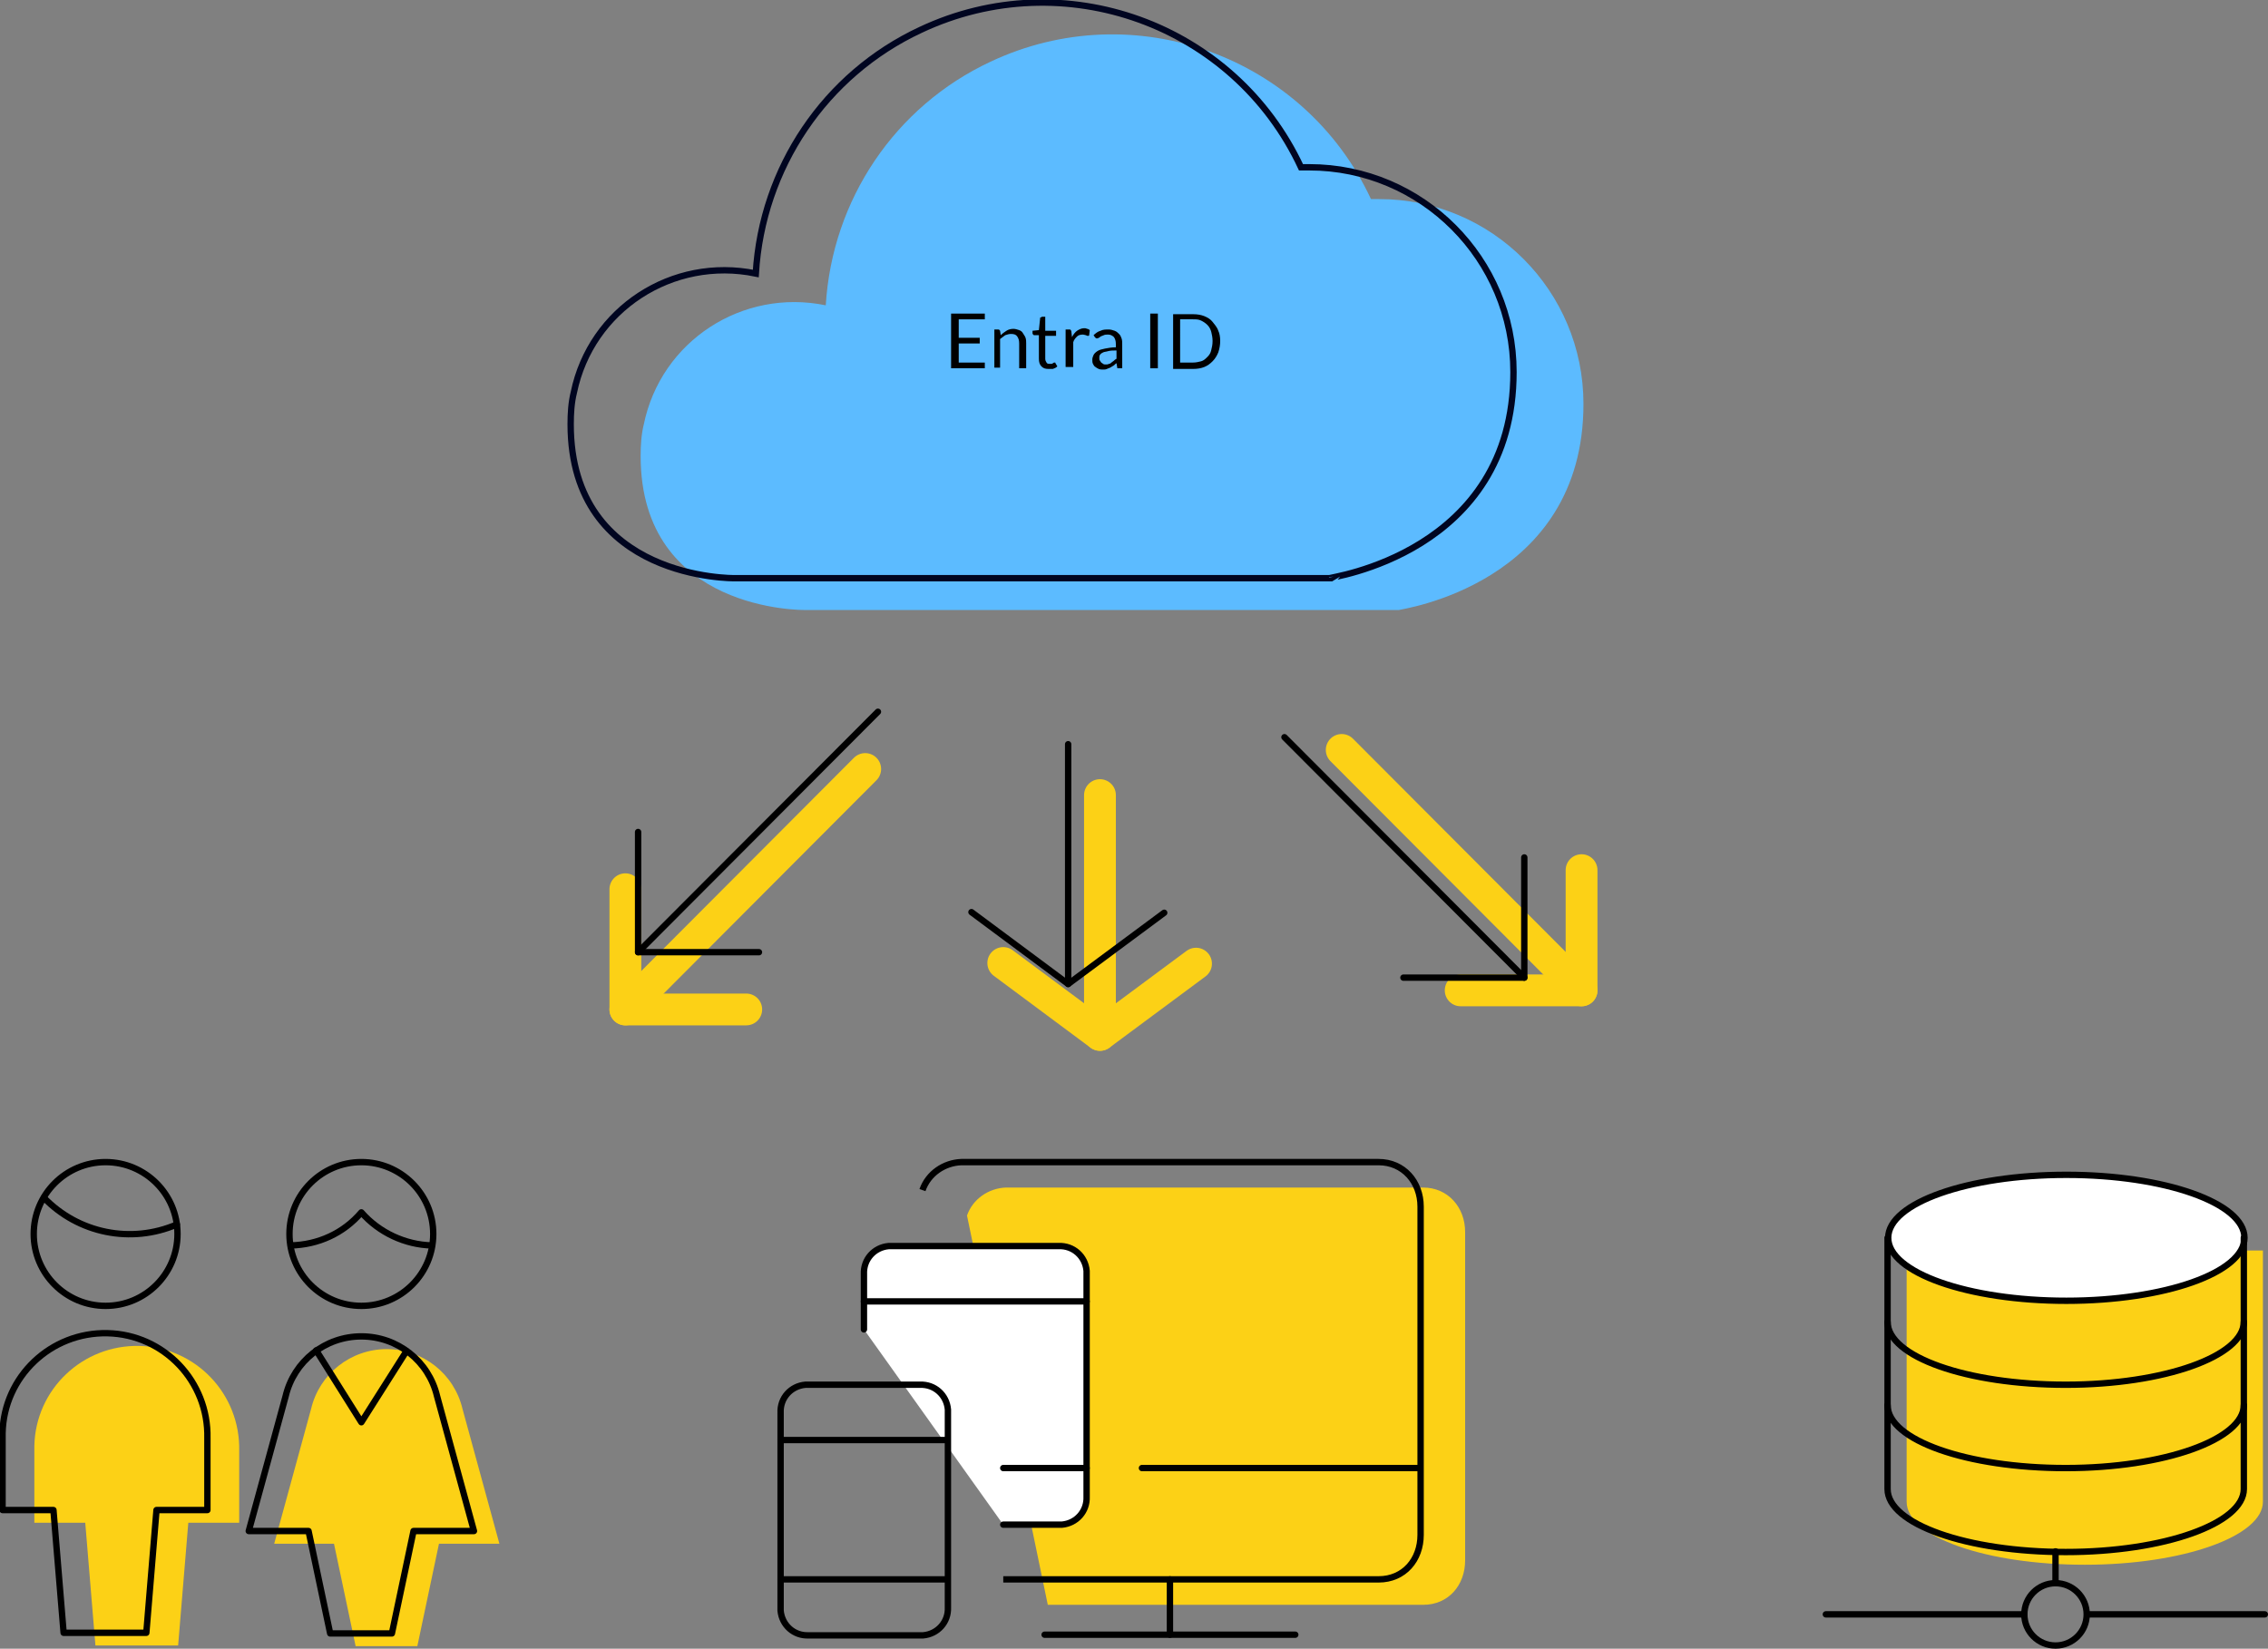 <?xml version="1.0" encoding="utf-8"?>
<!-- Generator: Adobe Illustrator 27.6.0, SVG Export Plug-In . SVG Version: 6.00 Build 0)  -->
<svg version="1.1" id="Layer_17_copy" xmlns="http://www.w3.org/2000/svg" xmlns:xlink="http://www.w3.org/1999/xlink" x="0px"
	 y="0px" viewBox="0 0 356.5 259.2" style="enable-background:new 0 0 356.5 259.2;" xml:space="preserve">
<rect x="0" y="0" width="356.5" height="259.2" fill="#808080" stroke="none"/>
<style type="text/css">
	.st0{fill:#5CBBFF;}
	.st1{fill:none;stroke:#000520;stroke-miterlimit:10;}
	.st2{fill:#FCD116;}
	.st3{fill:none;stroke:#000000;}
	.st4{fill:none;stroke:#000000;stroke-linecap:round;stroke-linejoin:round;}
	.st5{fill:#FFFFFF;stroke:#000000;stroke-linecap:round;stroke-linejoin:round;}
	.st6{fill:none;stroke:#FCD116;stroke-width:5;stroke-linecap:round;stroke-linejoin:round;}
</style>
<g>
	<path class="st0" d="M248.9,63.5c0-17.8-14.4-32.2-32.1-32.2c-0.4,0-0.8,0-1.3,0C205,8.8,178.2-0.9,155.7,9.7
		c-15,7-24.9,21.7-25.9,38.3c-13.1-2.7-25.9,5.6-28.6,18.7c0,0,0,0,0,0c-0.4,1.6-0.5,3.3-0.5,5c0,24.6,25.8,24.2,25.8,24.2h93.4
		C219.9,95.8,248.9,92,248.9,63.5z"/>
	<path class="st1" d="M237.9,58.5c0-17.8-14.4-32.2-32.1-32.2c-0.4,0-0.8,0-1.3,0C194,3.8,167.2-5.9,144.7,4.7
		c-15,7-24.9,21.7-25.9,38.3c-13.1-2.7-25.9,5.6-28.6,18.7c0,0,0,0,0,0c-0.4,1.6-0.5,3.3-0.5,5c0,24.6,25.8,24.2,25.8,24.2h93.4
		C208.9,90.8,237.9,87,237.9,58.5z"/>
</g>
<g>
	<path class="st2" d="M152,191.1c0.9-2.6,3.4-4.3,6.1-4.4h65.6c3.9,0,6.6,3.1,6.6,7v51.6c0,3.9-2.6,7-6.6,7h-59"/>
	<path class="st3" d="M145,187.1c0.9-2.6,3.4-4.3,6.1-4.4h65.6c3.9,0,6.6,3.1,6.6,7v51.6c0,3.9-2.6,7-6.6,7h-59"/>
	<line class="st4" x1="164.2" y1="257" x2="203.6" y2="257"/>
	<line class="st4" x1="183.9" y1="248.3" x2="183.9" y2="257"/>
	<line class="st4" x1="179.5" y1="230.8" x2="223.2" y2="230.8"/>
	<path class="st5" d="M135.8,209v-8.7c-0.1-2.3,1.6-4.2,3.9-4.4c0.2,0,0.3,0,0.5,0h26.2c2.3-0.1,4.2,1.6,4.4,3.9c0,0.2,0,0.3,0,0.5
		v35c0.1,2.3-1.6,4.2-3.9,4.4c-0.2,0-0.3,0-0.5,0h-8.7"/>
	<line class="st4" x1="157.7" y1="230.8" x2="170.8" y2="230.8"/>
	<path class="st4" d="M127.1,217.7h17.5c2.3-0.1,4.2,1.6,4.4,3.9c0,0.2,0,0.3,0,0.5v30.6c0.1,2.3-1.6,4.2-3.9,4.4
		c-0.2,0-0.3,0-0.5,0h-17.5c-2.3,0.1-4.2-1.6-4.4-3.9c0-0.2,0-0.3,0-0.5v-30.6c-0.1-2.3,1.6-4.2,3.9-4.4
		C126.7,217.7,126.9,217.7,127.1,217.7z"/>
	<line class="st4" x1="122.7" y1="248.3" x2="148.9" y2="248.3"/>
	<line class="st4" x1="122.7" y1="226.4" x2="148.9" y2="226.4"/>
	<line class="st4" x1="135.8" y1="204.6" x2="170.8" y2="204.6"/>
</g>
<g>
	<g>
		<polyline class="st6" points="248.6,136.8 248.6,155.7 229.6,155.7 		"/>
		<line class="st6" x1="248.6" y1="155.7" x2="210.9" y2="117.9"/>
	</g>
	<g>
		<polyline class="st6" points="98.3,139.8 98.3,158.7 117.3,158.7 		"/>
		<line class="st6" x1="98.3" y1="158.7" x2="136" y2="120.9"/>
	</g>
	<g>
		<line class="st6" x1="172.9" y1="125" x2="172.9" y2="162.7"/>
		<polyline class="st6" points="188,151.5 172.9,162.7 157.7,151.4 		"/>
	</g>
</g>
<g>
	<g>
		<polyline class="st4" points="239.6,134.8 239.6,153.7 220.6,153.7 		"/>
		<line class="st4" x1="239.6" y1="153.7" x2="201.9" y2="115.9"/>
	</g>
	<g>
		<polyline class="st4" points="100.3,130.8 100.3,149.7 119.3,149.7 		"/>
		<line class="st4" x1="100.3" y1="149.7" x2="138" y2="111.9"/>
	</g>
	<g>
		<line class="st4" x1="167.9" y1="117" x2="167.9" y2="154.7"/>
		<polyline class="st4" points="183,143.5 167.9,154.7 152.7,143.4 		"/>
	</g>
</g>
<g>
	<line class="st4" x1="16.6" y1="216.5" x2="16.6" y2="226.2"/>
	<path class="st2" d="M60.8,212.1c5.7,0,10.6,3.9,11.9,9.4l5.8,21.2H69l-3.4,16.1h-9.7l-3.4-16.1h-9.4l5.8-21.2
		C50.2,216,55.1,212.1,60.8,212.1z"/>
	<path class="st2" d="M28,258.7l1.6-19.3h8v-11.3c0.2-8.9-6.8-16.3-15.7-16.5c-8.9-0.2-16.3,6.8-16.5,15.7c0,0.3,0,0.5,0,0.8v11.3h8
		l1.6,19.3H28z"/>
	<path class="st4" d="M23,256.7l1.6-19.3h8v-11.3c0.2-8.9-6.8-16.3-15.7-16.5c-8.9-0.2-16.3,6.8-16.5,15.7c0,0.3,0,0.5,0,0.8v11.3h8
		l1.6,19.3H23z"/>
	<polyline class="st4" points="63.9,212.4 56.8,223.6 49.7,212.3 	"/>
	<path class="st4" d="M56.8,210.1c5.7,0,10.6,3.9,11.9,9.4l5.8,21.2H65l-3.4,16.1h-9.7l-3.4-16.1h-9.4l5.8-21.2
		C46.2,214,51.1,210.1,56.8,210.1z"/>
	<path class="st4" d="M6.9,188.3c5.4,5.6,13.7,7.3,20.9,4.2"/>
	<circle class="st4" cx="16.6" cy="194" r="11.3"/>
	<path class="st4" d="M45.7,195.8c4.3-0.1,8.3-1.9,11.1-5.2c2.8,3.2,6.9,5.1,11.1,5.2"/>
	<circle class="st4" cx="56.8" cy="194" r="11.3"/>
</g>
<path class="st2" d="M355.7,196.6v39.5c0,5.4-12.5,9.9-28,9.9s-28-4.4-28-9.9v-39.5"/>
<ellipse class="st5" cx="324.8" cy="194.6" rx="28" ry="9.9"/>
<path class="st4" d="M352.7,207.8c0,5.4-12.5,9.9-28,9.9s-28-4.4-28-9.9"/>
<path class="st4" d="M352.7,220.9c0,5.4-12.5,9.9-28,9.9s-28-4.4-28-9.9"/>
<path class="st4" d="M352.7,194.6v39.5c0,5.4-12.5,9.9-28,9.9s-28-4.4-28-9.9v-39.5"/>
<line class="st4" x1="287" y1="253.8" x2="318.2" y2="253.8"/>
<line class="st4" x1="323.1" y1="243.9" x2="323.1" y2="248.9"/>
<circle class="st4" cx="323.1" cy="253.8" r="4.9"/>
<line class="st4" x1="328.1" y1="253.8" x2="356" y2="253.8"/>
<g>
	<path d="M154.8,49.3v0.9h-4.1v2.9h3.3v0.9h-3.3V57h4.1v0.9h-5.3v-8.6H154.8z"/>
	<path d="M156.3,57.9v-6.1h0.6c0.2,0,0.2,0.1,0.3,0.2l0.1,0.7c0.3-0.3,0.6-0.5,0.9-0.7c0.3-0.2,0.7-0.3,1.1-0.3
		c0.3,0,0.6,0.1,0.9,0.2c0.3,0.1,0.5,0.3,0.6,0.5s0.3,0.4,0.4,0.7c0.1,0.3,0.1,0.6,0.1,0.9v3.9h-1.1v-3.9c0-0.5-0.1-0.8-0.3-1.1
		c-0.2-0.3-0.5-0.4-1-0.4c-0.3,0-0.6,0.1-0.9,0.2c-0.3,0.2-0.5,0.4-0.8,0.6v4.5H156.3z"/>
	<path d="M164.8,58c-0.5,0-0.8-0.1-1.1-0.4c-0.3-0.3-0.4-0.7-0.4-1.2v-3.7h-0.7c-0.1,0-0.1,0-0.2-0.1c0,0-0.1-0.1-0.1-0.2v-0.4
		l1-0.1l0.2-1.9c0-0.1,0-0.1,0.1-0.1s0.1-0.1,0.2-0.1h0.5V52h1.7v0.8h-1.7v3.6c0,0.3,0.1,0.4,0.2,0.6s0.3,0.2,0.5,0.2
		c0.1,0,0.2,0,0.3,0c0.1,0,0.2-0.1,0.2-0.1c0.1,0,0.1-0.1,0.2-0.1c0,0,0.1,0,0.1,0c0.1,0,0.1,0,0.1,0.1l0.3,0.5
		c-0.2,0.2-0.4,0.3-0.7,0.4C165.4,58,165.1,58,164.8,58z"/>
	<path d="M167.5,57.9v-6.1h0.6c0.1,0,0.2,0,0.2,0.1c0,0,0.1,0.1,0.1,0.2l0.1,0.9c0.2-0.4,0.5-0.8,0.8-1c0.3-0.2,0.7-0.4,1.1-0.4
		c0.2,0,0.3,0,0.5,0.1c0.1,0,0.3,0.1,0.4,0.2l-0.1,0.8c0,0.1-0.1,0.1-0.2,0.1c-0.1,0-0.1,0-0.3-0.1c-0.1,0-0.3-0.1-0.5-0.1
		c-0.4,0-0.7,0.1-0.9,0.3s-0.5,0.5-0.6,0.9v3.9H167.5z"/>
	<path d="M176.5,57.9h-0.5c-0.1,0-0.2,0-0.3,0c-0.1,0-0.1-0.1-0.1-0.2l-0.1-0.6c-0.2,0.1-0.3,0.3-0.5,0.4c-0.2,0.1-0.3,0.2-0.5,0.3
		s-0.3,0.1-0.5,0.2s-0.4,0.1-0.6,0.1c-0.2,0-0.5,0-0.7-0.1c-0.2-0.1-0.4-0.2-0.5-0.3c-0.2-0.1-0.3-0.3-0.4-0.5s-0.1-0.4-0.1-0.7
		c0-0.2,0.1-0.5,0.2-0.7s0.3-0.4,0.6-0.6c0.3-0.2,0.7-0.3,1.2-0.4s1.1-0.2,1.7-0.2v-0.5c0-0.5-0.1-0.8-0.3-1.1
		c-0.2-0.2-0.5-0.4-0.9-0.4c-0.3,0-0.5,0-0.7,0.1c-0.2,0.1-0.3,0.1-0.5,0.2c-0.1,0.1-0.2,0.2-0.3,0.2c-0.1,0.1-0.2,0.1-0.3,0.1
		c-0.1,0-0.1,0-0.2-0.1s-0.1-0.1-0.1-0.1l-0.2-0.3c0.3-0.3,0.7-0.6,1.1-0.7c0.4-0.2,0.8-0.2,1.3-0.2c0.3,0,0.6,0.1,0.9,0.2
		c0.3,0.1,0.5,0.3,0.7,0.5c0.2,0.2,0.3,0.4,0.4,0.7c0.1,0.3,0.1,0.6,0.1,0.9V57.9z M173.8,57.3c0.2,0,0.4,0,0.5-0.1
		c0.2,0,0.3-0.1,0.4-0.2c0.1-0.1,0.3-0.2,0.4-0.3s0.2-0.2,0.4-0.3v-1.3c-0.5,0-0.9,0-1.3,0.1c-0.3,0.1-0.6,0.1-0.8,0.2
		c-0.2,0.1-0.4,0.2-0.5,0.4c-0.1,0.1-0.1,0.3-0.1,0.5c0,0.2,0,0.3,0.1,0.4c0.1,0.1,0.1,0.2,0.2,0.3c0.1,0.1,0.2,0.1,0.3,0.2
		C173.5,57.3,173.6,57.3,173.8,57.3z"/>
	<path d="M182,57.9h-1.2v-8.6h1.2V57.9z"/>
	<path d="M191.8,53.6c0,0.6-0.1,1.2-0.3,1.8c-0.2,0.5-0.5,1-0.9,1.4s-0.8,0.7-1.3,0.9c-0.5,0.2-1.1,0.3-1.7,0.3h-3.2v-8.6h3.2
		c0.6,0,1.2,0.1,1.7,0.3c0.5,0.2,1,0.5,1.3,0.9s0.7,0.8,0.9,1.4C191.7,52.4,191.8,53,191.8,53.6z M190.6,53.6c0-0.5-0.1-1-0.2-1.4
		c-0.1-0.4-0.3-0.8-0.6-1.1s-0.6-0.5-1-0.7c-0.4-0.2-0.8-0.2-1.3-0.2h-2V57h2c0.5,0,0.9-0.1,1.3-0.2s0.7-0.4,1-0.7
		c0.3-0.3,0.5-0.6,0.6-1.1C190.5,54.6,190.6,54.2,190.6,53.6z"/>
</g>
</svg>
